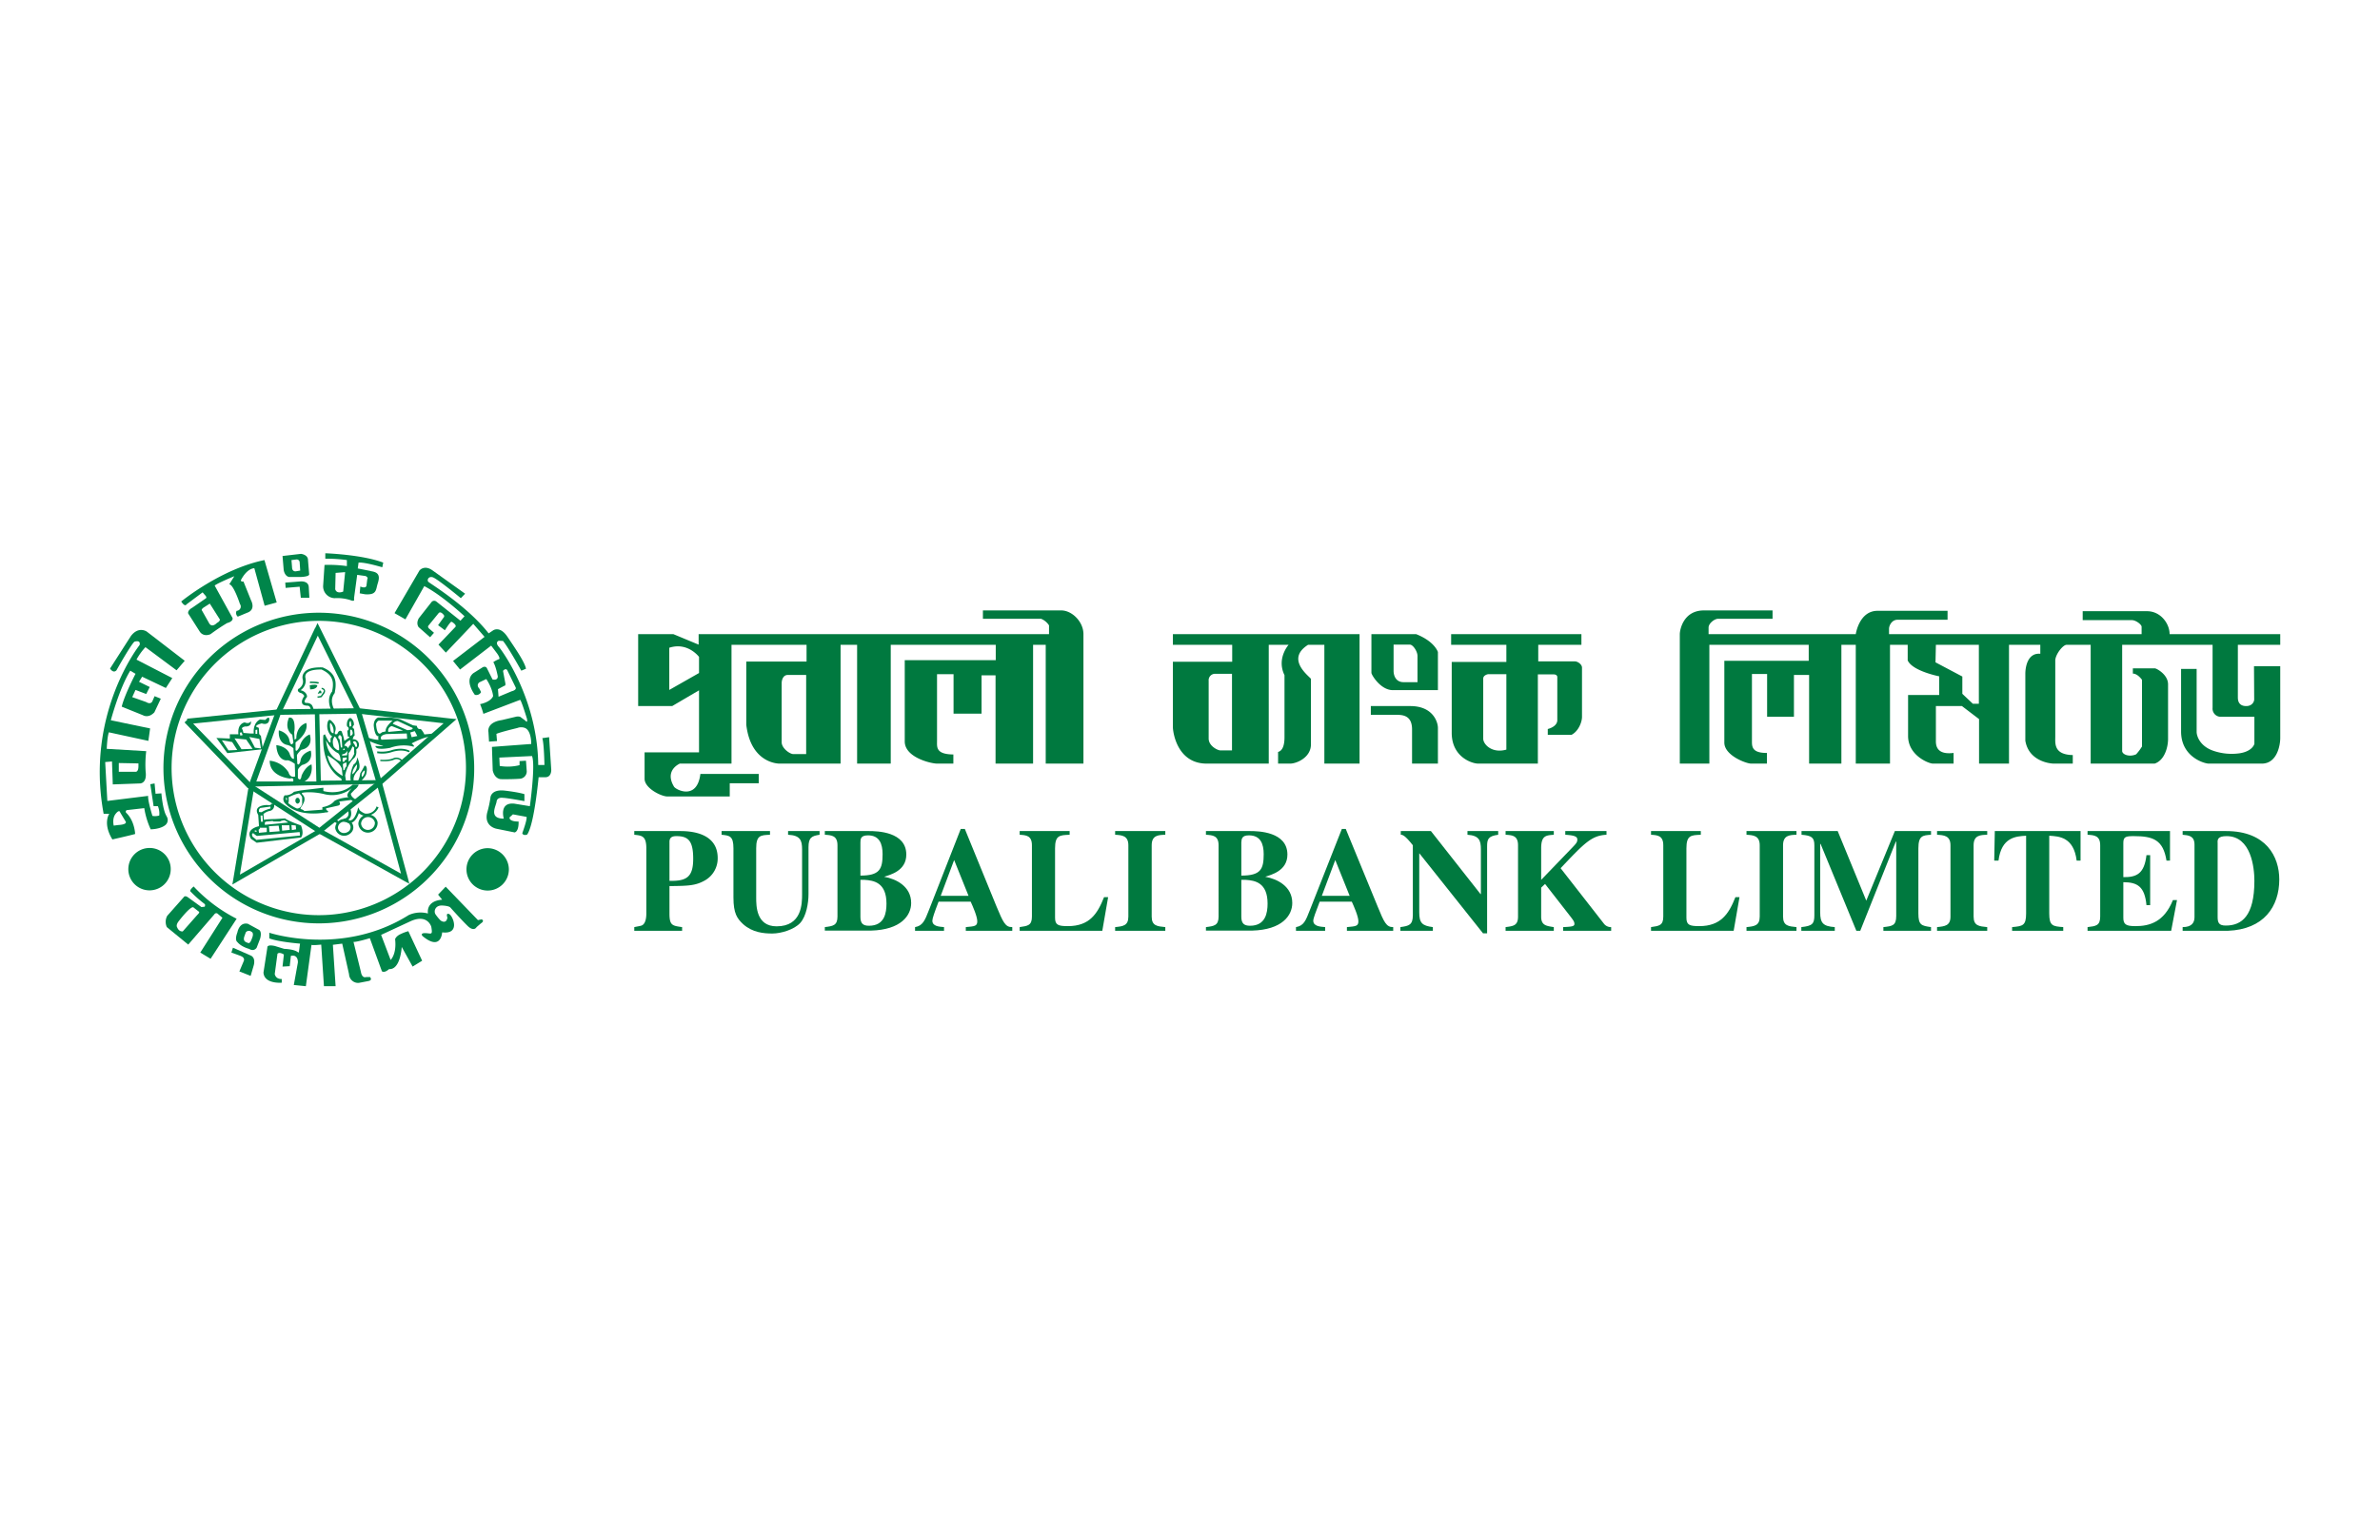 <svg id="Layer_1" data-name="Layer 1" xmlns="http://www.w3.org/2000/svg" xmlns:xlink="http://www.w3.org/1999/xlink" width="1224" height="792" viewBox="0 0 1224 792"><defs><clipPath id="clip-path"><rect x="327.3" y="313.8" width="845.5" height="98.18" fill="none"/></clipPath><clipPath id="clip-path-2"><rect x="1120.7" y="425.3" width="52.1" height="55.72" fill="none"/></clipPath><clipPath id="clip-path-3"><rect x="133.6" y="454.4" width="116.8" height="52.93" fill="none"/></clipPath></defs><title>Artboard 1 copy 40</title><g id="surface1"><g clip-path="url(#clip-path)"><path d="M1172.7,331.7v-5.5h-56.9c0-5.4-4.6-11.8-11.6-11.8h-33.1V319h25.3c2.1,0,5,2.3,5,3.4v3.8H971.5v-2.7c0-1.7,1.4-4.7,4.4-4.7h25.7v-4.6h-36c-9.5,0-11.2,12-11.2,12H878.7v-3.4c0-2.1,3-4.5,4.9-4.5h28V314H876.3c-10.7,0-12.4,10.2-12.4,12.2v66.6h15.2V331.7h51.1v8.2H886.8V382c0,6.6,11.2,10.8,13.8,10.8h8.1v-5.5c-8,.1-7.7-3.6-7.7-6.4V346.7h7.8v22h13.8V347.2h7.8v45.6H947V331.7h7.4v61.1H972V331.7h9.1v8c2.4,5.5,16.2,8.2,16.2,8.2v9.6h-16v21.1c0,10,10.6,14.2,12.8,14.2h10.6v-5.5c-9.4,1.2-9.1-4.7-9.1-6.5V363.2H1009l8.8,6.7v22.9h15.4V331.7h16.1v4.6c-6.5-.6-7.7,6.8-7.7,10.3V381c1.7,10.3,12.1,11.8,14.8,11.8h9.6v-4.4c-9.9-.2-9-6.1-9-9.6v-39c0-3.1,3.9-8.1,5.8-8.1h12.4v61.1h32.9c5.1-1.7,6.9-8.4,6.9-12.7V352c0-5-5.9-8.2-6.8-8.2h-11.3v2.7c2.5,0,4.7,3.2,4.7,3.2V384a27.3,27.3,0,0,1-3,4c-3.5,1.6-7.2.1-7.2-1.7V331.7h46.5v32.4a4.2,4.2,0,0,0,3.8,4.6h17.7v14c-1.3,3.4-5.5,4.5-7.7,4.8a29,29,0,0,1-13.7-1.4c-6.9-2.5-8.3-7.8-8.3-9.6V344.1h-8v32.2c0,13.1,12,16.5,14.2,16.5h27.3c7.8,0,9.5-9.3,9.5-13.2V342.7h-13.5s.1,16,.1,17.1-1,3.4-4.1,3.4-4.3-1.8-4.3-4.4V331.7h21.8m-155,30.3h-3.1l-5.4-5.1V348l-13.8-7.3.2-9h22.1V362M545.8,314H505.5v4.3h29.9a8.7,8.7,0,0,1,4.1,3.4v4.5H359.3v5.4l-13-5.4H328.2v37h17.5l13.8-8.1V387h-28v13.6c0,4.9,8.6,9.1,11.7,9.1h32.1v-6.8h14.9v-4.8h-30c-1.7,13.9-12.8,8.1-13.6,6.5-4-6.7.1-10.4,3-11.8h26.6V331.7h38.6v8.6H383.8v32.5c2.4,20.3,17.1,20,17.1,20h31.4V331.7h8.5v61.1h17.3V331.7h54v7.9H465.3v41.8c0,8.2,13.4,11.4,16.7,11.4h8.3v-4.7c-9.1-.1-8.4-3.8-8.4-7V346.8h8.5v20.3h14.4V347.4H512v45.4h19.3V331.7h6.5v61.1h19.4V326.2c0-6.4-5.9-12.2-11.4-12.2M359.5,346.2l-15.3,8.7V333.2c9.5-3.1,15.3,4.7,15.3,4.7v8.3m55.1,41.7H408c-1.8,0-6-3-6-6.1V351.5c0-2,.9-4.3,3.1-4.3h9.5v40.7m313.7-61.7h-23v19.9c0,1,4.7,8.9,11,8.9h23.2V335.4s-1.6-5.4-11.2-9.2m.7,24.7h-7.2c-3.7,0-5.1-3-5.1-5.9V331.6h8.4c1.6,0,3.9,3.5,3.9,5.8v13.5m80.8-10.7H791.1v-8.5h22.2v-5.5h-67v5.5h28.4v8.8H746.6V377c0,12.4,10.4,15.8,13.6,15.8h30.7V346.9h8c2.2,0,2,1.5,2,1.5v22.3c-.3,3.3-4.9,4.3-4.9,4.3v3h12.2c3.5-1.8,5.4-6.4,5.4-9.3V343.4c0-1.5-2-3.2-3.8-3.2m-35.1,45.4c-7.5,2.1-11.9-2.8-11.9-5.6V349.1c0-1.9,2.5-2.3,2.5-2.3h9.4v38.8m-49.4-22.4H705v4.5h12.8c3.2,0,8.4,0,8.4,7.5v17.6h13.3V374.4c0-2.7-2.3-11.2-14.2-11.2M603.2,331.7h30.5v8.7H603.2V374c0,2.5,2.1,18.8,17.4,18.8h31.9V331.7h10.2s-6.3,7-2.1,15.6v31.9c0,4.4-1.1,7-3.3,7.6v6h6.2c3.3,0,10.7-3.1,10.7-9.9V349.2c-1.3-1.7-13-10.2-1.5-17.5h8.4v61.1h18.1V326.2h-96v5.5M633.6,386h-6c-1.3,0-6-2.2-6-6.1V350.2a3.3,3.3,0,0,1,3.5-3.6h8.5V386" fill="#00793f" fill-rule="evenodd"/></g><path d="M326.2,476.9c3.6-.7,3.7-.7,4.3-1.1s1.9-1.7,1.9-5.9V436.4c0-6.4-2.3-6.6-6.2-7v-1.9h23.7c5.9,0,19.2,1.1,19.2,13.9a13,13,0,0,1-6.6,11.5c-4.8,2.7-8.5,2.8-18.2,2.9v14.1c0,6.1,1.4,6.3,6.5,7v1.9H326.2v-1.9m18.1-23.8c8.9.2,12.2-2,12.2-11.4s-2.7-11.6-8.7-11.6c-2.5,0-3.4,1-3.5,2.7v20.3" fill="#00793f"/><path d="M421.5,429.4c-4,.6-5.7,1.4-5.7,6.4V460c0,4.5-1.1,11.2-4.2,14.7s-10,5.5-14.4,5.5-10.2-.5-15-4.8c-3.1-2.9-5-5.5-5-13.7V436.4c0-6.4-2-6.6-6.1-7v-1.9H396v1.9c-4.9.2-7.1.3-7.1,7v25.3c0,4.3,0,14.8,10.5,14.8,13,0,13.1-11.6,13.1-16.5V436.9c0-4.6-.9-7.2-7.2-7.5v-1.9h16.2v1.9" fill="#00793f"/><path d="M424.2,476.9c4.1-.5,6.5-.8,6.5-5.4V434.8c0-5-3.1-5.2-6.5-5.4v-1.9h22.7c4.2,0,19.2.3,19.2,12.1,0,8.4-8.3,10.4-11.4,11.4h0c6.1,1.1,13.9,4.9,13.9,13.5,0,6.4-5.2,13.8-20.7,14.2H424.2v-1.9m18.3-26.4c9.8,0,11.4-3.2,11.4-11,0-5.3-1.6-9.7-7.5-9.7-3.8,0-3.9,1.9-3.9,3.7v17m0,21.2c0,3.4,1.3,4.6,4.4,4.6,8.1,0,9-6.7,9-11.4,0-10.8-6.5-11.9-11.2-12.2h-2.2v19" fill="#00793f"/><path d="M520.6,478.8H496.7v-1.9c4.6-.4,5.9-.5,5.9-3s-2.3-7.7-3.4-10.1H482.7c-2.1,5.5-3.2,8.6-3.2,9.8,0,2.9,3.5,3.1,6,3.3v1.9H470.6v-1.9c3.9-.7,5-3.2,7.2-8.9l16.3-41.6h2.1l16.3,39.9c3.4,8.1,4.5,10.7,8.1,10.6v1.9m-22.5-18-7.4-18.4-6.9,18.4h14.3" fill="#00793f"/><path d="M566.9,478.8H524.4v-1.9c4.1-.6,6.3-.8,6.3-5.4V434.8c0-5-3-5.2-6.3-5.4v-1.9h25.7v1.9c-5.2.2-7.5.3-7.5,7v35.7c0,3.7,1.6,4.3,6.6,4.3,11.1,0,15.2-6.3,18.6-14.9h2.1l-3,17.3" fill="#00793f"/><path d="M599.3,478.8H573.5v-1.9c4-.4,6.8-.7,6.8-5.4V434.8c0-5-3.4-5.2-6.8-5.4v-1.9h25.8v1.9c-3.5.1-7,.2-7,5.4v36.7c0,4.8,2.9,5,7,5.4v1.9" fill="#00793f"/><path d="M620.2,476.9c4.1-.5,6.5-.8,6.5-5.4V434.8c0-5-3.1-5.2-6.5-5.4v-1.9h22.7c4.2,0,19.2.3,19.2,12.1,0,8.4-8.4,10.4-11.4,11.4h0c6.1,1.1,13.9,4.9,13.9,13.5,0,6.4-5.2,13.8-20.7,14.2H620.2v-1.9m18.2-26.4c9.9,0,11.5-3.2,11.5-11,0-5.3-1.6-9.7-7.6-9.7-3.7,0-3.8,1.9-3.9,3.7v17m0,21.2c0,3.4,1.4,4.6,4.5,4.6,8,0,9-6.7,9-11.4,0-10.8-6.5-11.9-11.2-12.2h-2.3v19" fill="#00793f"/><path d="M716.5,478.8H692.7v-1.9c4.6-.4,5.9-.5,5.9-3s-2.3-7.7-3.4-10.1H678.7c-2.1,5.5-3.3,8.6-3.3,9.8,0,2.9,3.6,3.1,6.1,3.3v1.9h-15v-1.9c4-.7,5-3.2,7.2-8.9l16.4-41.6h2l16.4,39.9c3.3,8.1,4.5,10.7,8,10.6v1.9m-22.4-18-7.4-18.4-6.9,18.4h14.3" fill="#00793f"/><path d="M720.2,476.9c4.4-.6,6.4-1.1,6.4-6.1v-36c-4.1-5.2-5.3-5.4-6.2-5.4v-1.9h15.5l25.5,32.4h.2v-23c0-4.6-.9-7.1-6.9-7.5v-1.9h15.8v1.9c-5.3.7-5.7,2.4-5.7,6.1v44.6h-2.1L730,439h-.1v30.3c0,5.5,1.5,6.9,7,7.6v1.9H720.2v-1.9" fill="#00793f"/><path d="M828.6,478.8H803.9v-1.9c4.5-.2,5.8-.4,5.8-1.6s-.6-1.9-1.7-3.4l-13.4-17.2-2,1.9v14.9c0,4.5,2.6,4.8,6.5,5.4v1.9H774.3v-1.9c4-.5,6.4-.8,6.4-5.4V434.8c0-5-3-5.2-6.4-5.4v-1.9h24.8v1.9c-4,.3-6.5.4-6.5,7v16.2l15.9-16.5c2-2.1,2.7-2.8,2.7-4.2s-1-2.2-6.2-2.5v-1.9h21.2v1.9c-7.7.4-11.3,4.2-23.6,17.2L825,475.3a4.5,4.5,0,0,0,3.6,1.6v1.9" fill="#00793f"/><path d="M891.6,478.8H849.1v-1.9c4.1-.6,6.3-.8,6.3-5.4V434.8c0-5-3-5.2-6.3-5.4v-1.9h25.6v1.9c-5.1.2-7.4.3-7.4,7v35.7c0,3.7,1.6,4.3,6.6,4.3,11.1,0,15.2-6.3,18.6-14.9h2.1l-3,17.3" fill="#00793f"/><path d="M923.9,478.8H898.2v-1.9c4-.4,6.8-.7,6.8-5.4V434.8c0-5-3.4-5.2-6.8-5.4v-1.9h25.7v1.9c-3.4.1-6.9.2-6.9,5.4v36.7c0,4.8,2.9,5,6.9,5.4v1.9" fill="#00793f"/><path d="M993.1,478.8H968.6v-1.9c4.5-.5,6.6-.7,6.6-5.7V432.9H975l-18.3,45.9h-2l-18.4-44.7h-.2v35.2c0,5.4,1.4,7.2,7.5,7.6v1.9H926.4v-1.9c5.7-.6,6.7-1.7,6.7-6.1v-36c0-4-1.4-5-6.6-5.4v-1.9h18.6l14.7,35.8,14.7-35.8h18.6v1.9c-4.2.3-6.5.4-6.5,7v33.5c0,6,1.6,6.3,6.5,7v1.9" fill="#00793f"/><path d="M1022,478.8H996.2v-1.9c4-.4,6.9-.7,6.9-5.4V434.8c0-5-3.5-5.2-6.9-5.4v-1.9H1022v1.9c-3.5.1-7,.2-7,5.4v36.7c0,4.8,2.9,5,7,5.4v1.9" fill="#00793f"/><path d="M1061.1,478.8h-26.3v-1.9c5.4-.5,7.2-.7,7.2-7v-40c-5.2.3-12.7.7-14.2,12.8h-2.2l.3-15.2H1070v15.2H1068c-1.5-12.1-9-12.5-14.1-12.8v40c0,6.4,1.8,6.6,7.2,7v1.9" fill="#00793f"/><path d="M1073.6,427.5H1116v15.2h-1.8c-1.7-10.7-6.9-12.6-16.8-12.6-4.1,0-5.4.3-5.4,3.5v17.6c7,.1,10.8-1.9,11.9-11.3h1.9v25.7h-1.9c-.9-9.5-4.6-11.8-11.9-11.8v18.3c0,3.4,1.4,4.3,6.2,4.3,7.2,0,14.7-2,19.3-13.4h2.1l-3,15.8h-43v-1.9c4.2-.5,6.5-.7,6.5-5.4V434.8c0-5-3.1-5.2-6.5-5.4v-1.9" fill="#00793f"/><g clip-path="url(#clip-path-2)"><path d="M1122.5,476.9c4.6,0,6.1-2.2,6.1-5.1V434.5c0-4.7-3.2-4.8-6.1-5.1v-1.9h22.4c20.6,0,27.3,13.2,27.3,24.9,0,13.9-7.9,25.7-26.5,26.4h-23.2v-1.9m18-5.2c0,3,.7,4.4,4.2,4.4,8.2,0,14.7-4.9,14.7-23,0-6.9-1.7-23-14.3-23-4.7,0-4.7,1.9-4.6,3.5v38.1" fill="#00793f"/></g><path d="M96.5,372.5l46.8-4.8,41-.6h-.2l47.2,5.3-.7-2.5-36.9,32.3-30.2,24.2h1.7l-36-23.2.3.2L96.9,369.7l-2,1.9,32.5,33.8h.3l35.9,23.1.9.6.8-.7,30.2-24.2L232.4,372l2.4-2.1-3.2-.3-47.1-5.3h-.2l-41.2.6-46.9,4.8.3,2.8" fill="#00854a"/><path d="M162.1,322.9l-20.2,42.8c-.1.1-13.9,37.9-13.9,37.9v.2h0l-8,48.3-.5,2.9,2.6-1.5,43-24.9h-1.4l43.9,24.4,2.9,1.6-.8-3.2L196.3,402l-10.9-37.2h-.1l-20.7-41.7-1.3-2.6-1.2,2.6m0,1.2,20.7,41.7v-.2l10.9,37.2c0-.1,13.4,49.6,13.4,49.6l2-1.6-43.9-24.5-.7-.4-.7.4-43,24.9,2.1,1.4,7.9-48.3v.3l13.7-37.9c0,.2,20.2-42.6,20.2-42.6h-2.5" fill="#00854a"/><path d="M154.5,355.1a6,6,0,0,0,2.6-6.3,2.7,2.7,0,0,1,.4-2.3c.8-1,2.8-2.2,8-2.1h-.1c2,1,5.5,2.7,5.8,7.1a13.4,13.4,0,0,1-.3,3.6,6.7,6.7,0,0,0-.1,1h0v-.3h-.1c-2.5,3.5-1.4,7.5,0,10.2l.6-1-10.7.7.7.7a6.1,6.1,0,0,0-.9-3.7,3.2,3.2,0,0,0-2.3-1.1h-.1c-.3,0-1.1,0-1.3-.4s0-1.1,1-2.5l.2-.2v-.3c0-.1-.1-2.3-3.1-3.1l-.3-.2a.4.4,0,0,1,.1.3h-.1m-.9-1a1.2,1.2,0,0,0-.4,1.1c.2.7,1,1,1.2,1.1a3,3,0,0,1,2.2,1.9v-.4c-1.3,1.8-1.6,3.1-1.1,4.1s2.5,1,2.7,1h-.2a1.5,1.5,0,0,1,1.3.6,4.2,4.2,0,0,1,.6,2.7v.8h.9l10.7-.7h1.1l-.5-.9c-1.8-3.5-1.9-6.4-.1-8.8a1.1,1.1,0,0,0,.2-.6h0a5.6,5.6,0,0,0,.1-.7,15.4,15.4,0,0,0,.3-3.9c-.3-5.3-4.4-7.2-6.7-8.2h-.4c-4.7-.1-7.8.8-9.1,2.7a4,4,0,0,0-.7,3.5c.8,3-1.9,4.7-2,4.8h-.1" fill="#00854a"/><path d="M165.4,354.5a1.4,1.4,0,0,1,1.1.6c.1.3,0,.6-.3,1.1l-1.3,1.9v-.2a4.1,4.1,0,0,1-1.6.3v.7c1.5-.1,1.9-.2,2-.3h.1l1.4-1.9a2.1,2.1,0,0,0,.3-1.8c-.3-.9-1.5-1.1-1.7-1.1v.8" fill="#00854a"/><path d="M164.4,356.6l.4-.8-.4.2a.2.2,0,0,1,.2.2l.3-.3H164l.4.6m-.3.1h1.2v-.4a.9.9,0,0,0-.7-1h-.3v.2l-.5.7-.4.7h.8" fill="#00854a"/><path d="M159.4,351.4a18,18,0,0,1,4.2.3l.5-.6c-.6-.5-3.7-.5-4.7-.5v.8" fill="#00854a"/><path d="M159.5,354.6s2.7.2,3.6-1.5c0,0,1-1.5-3.8-.6l.2,2.1" fill="#00854a"/><path d="M161.3,353.2a.5.5,0,0,1,.3-.3.3.3,0,0,1,.3.3.3.3,0,0,1-.3.3h-.2a.4.4,0,0,1-.1-.3m.8,0a.8.8,0,0,0-.2-.4.3.3,0,0,0-.4,0h.1a.5.5,0,0,0-.5.4.5.5,0,0,0,1,0" fill="#00854a"/><path d="M150.1,377.8s-4-2.6-1.5-8.6c0,0,3.2-1.3,2.9,6l-.2,1.5.2,3.8.9-.6s-.3-6.2,5.1-8c0,0,1.8,4.6-5.5,10v3.8s.2,1.8,2-1.4c0,0,1-4.8,5.3-6.5,0,0,2.4,6.6-4.4,7.9,0,0-2.1,2-2.2,2.9l.2,4.2s.7,1.6,1.6-1.2c0,0,0-3.8,5.3-5.5,0,0,1.8,5.8-4.4,7.4,0,0-2.3,1.6-2.2,2.9v3.8s1.4,2.3,1.9-1.2c0,0,1.7-4.5,5.1-5.8,0,0,1.3,6.2-3.8,8.9l-5.8.5s1.2-3-1.4-2.1c0,0-10.5-.8-10.5-9.2a13,13,0,0,1,9.7,6s.6,3,3.4,2.1l-.2-6.5s-2.7-2-4-1.8-5.1-.7-5.5-7.8c0,0,5.1.4,6.8,4.3,0,0,.9,3.2,2.3,2.7l-.3-5.4a7.4,7.4,0,0,0-3.6-1.8s-4.4-.8-3.9-7.4c0,0,4.2.9,5.3,4.5a4.3,4.3,0,0,1,.1.5c.8,3.9,2.1,1.3,2.1,1.3l-.6-4.2" fill="#00854a"/><path d="M193.9,387.4a15.7,15.7,0,0,0,7.5-.5s4.9-1.8,8.7,0h.2l.5-.6-.4-.2h.1c-4.2-2-9.2-.2-9.4-.1a17.3,17.3,0,0,1-7.1.5v.7" fill="#00854a"/><path d="M195.5,391.5c.2,0,4.6.5,7.3-.8a3,3,0,0,1,3.7,1.2l.7-.4a4,4,0,0,0-4.8-1.5c-2.5,1.2-6.8.8-6.8.8v.7" fill="#00854a"/><path d="M161.9,366.1l.8,35.9H129.9l-.5,2.6,65.2-1.4-.4-1.9-29.2.3-.8-35.5h-2.3" fill="#00854a"/><path d="M192.8,423.1a3.6,3.6,0,0,1-3.4,3.8,3.5,3.5,0,0,1-3.7-3.3,3.6,3.6,0,0,1,7.1-.5m1.4-.1a5,5,0,0,0-9.9.7,4.9,4.9,0,0,0,5.2,4.6,5,5,0,0,0,4.7-5.3" fill="#00854a"/><path d="M180.3,425.4a3.1,3.1,0,0,1-.7,2,4.1,4.1,0,0,1-2.4,1.1,3.1,3.1,0,0,1-3.4-2.7,3.2,3.2,0,0,1,3.1-3.1,4.4,4.4,0,0,1,2.5.8,3.4,3.4,0,0,1,.9,1.9m1.4-.1a4.4,4.4,0,0,0-1.4-2.8,5.5,5.5,0,0,0-3.5-1.2,4.7,4.7,0,0,0-4.4,4.6,4.6,4.6,0,0,0,4.9,4,5,5,0,0,0,3.3-1.6,3.8,3.8,0,0,0,1.1-3" fill="#00854a"/><path d="M193.6,415.1a5.5,5.5,0,0,1-6.3,3.3h.2a8.3,8.3,0,0,1-2.5-1.6l-.8-1.5-.4,1.7c-.1,0-1.5,5.5-4.2,5l.3.2a4.8,4.8,0,0,0-3.1-1v1.4a4.4,4.4,0,0,0,3.3-2c.8-1.4.7-3.2-.3-5.5l-.3-.8-.7.6-7.8,6-.8.7.8.5,2.6,1.6.7-1.1-2.5-1.7v1.1l7.8-6-1.1-.3c.8,1.8,1,3.2.4,4.2a3,3,0,0,1-2.2,1.3v1.4a3.4,3.4,0,0,1,2.1.7h.3c4.1.8,5.7-5.8,5.8-6.1l-1.3.2a7.4,7.4,0,0,0,3.1,2.1h.2a7,7,0,0,0,7.8-4.2l-1.3-.5" fill="#00854a"/><path d="M187.5,393.8a38.5,38.5,0,0,1-2.2,3.9s-.5,3.5-1.5,4.3a.2.2,0,0,1-.2.2c-1,.5,1.9-.2,1.9-.2s2.7-2.6,2.9-4.1c0,0,1-3.9-.9-4.1m-1.3,5.9a2.6,2.6,0,0,1,1.4-3.4,4.5,4.5,0,0,1-1.4,3.4" fill="#00854a"/><path d="M134.3,378.7l-1-1.1-.2-3.2-1.2-.5s-1.1-.8,2.7-1.8c0,0,3.5,1.4,3.9-1.9,0,0,.2-1.8-1.2-.7s.3.9-3.6.6c0,0-3.7,1.4-3.2,7.2h-1.8l-3.5-.3-.4-1.6s-1.4-1.1,1.2-1.7c0,0,3.6.4,3-2.8,0,0-.6,1.8-3.2.7,0,0-3.8.5-3.2,6.1h-4.4v2.2l-6.9-.3,5.6,7.8,18.3-2-1-6.7m-2.8-3.2.9-.2v2.2h-.9v-1.9m-7.2,1.1.6,1.4-1.2.3-.3-1.5.9-.2m-6.7,9.3-3.4-5.2,5.3.9,2.6,4.1-4.5.2m6.7-.6-3.6-5.6,6,.6,3.3,4.8-5.7.2m6.9-.8-2.9-5.5,5.2,1,.8,4.9-3.1-.4" fill="#00854a"/><path d="M218.2,377.7a9.4,9.4,0,0,0-1.8-2.7s-1.7.5-2-1.6l-2-.3-6.2-2.9s-.6-.5-5.3-1.1h-6.4s-2.2.5-2.3,4c0,0,.4,5.9,2.5,5.6,0,0-.4,1.2,0,1.7s-5.2-.3-6.9-1.8-.4-.1-.4-.1l1.3,2.1a41,41,0,0,0,8.4,3.1s-.2.3-4,0c0,0-.6,2.5,7.5,1a20.4,20.4,0,0,1,10.9-.9s3.1,1.1.2-1.4c0,0,7.6-4,10.2-3.4l1.3-1.7-5,.5m-24.8-5.4c.8-2.2,1.9-1.7,1.9-1.7h6.6c-4.3,3.7-3.5,5.5-3.5,5.5l-2,.5c-2.7,2.9-3-4.4-3-4.4m8.1,1.2,5.8,2.3-7.6.7a2.4,2.4,0,0,1,1.8-3m7.9,6.5-13.2.5s-1.7-2.1,2.5-2.9l10.5-.3.2,2.7m.1-4.4-7.5-3.3a2.9,2.9,0,0,1,2.6-1.4l7.5,3.5s1,1-2.6,1.2m2.2,3.6-.7-2.4,2.3-.7,1.3,2.5-2.9.6" fill="#00854a"/><path d="M146.6,421l-5,.3s-5.7.1-5.9.5l-.2-3.1a7.3,7.3,0,0,1,3.4-1.6,2.7,2.7,0,0,0,2.1-2.7s.3-1.3-1-1,.2,1-2.8.7c0,0-7.4,0-4.4,5.1l.4,5.8s-7.3,1.3-4.1,6.5l2.9,2,22.8-2.7s1.8-1.6,0-6.2c0,0-6.4-2.2-8.2-3.6m3.3,3.4,2.2.2.2,2-2.2.4-.2-2.6m-.9,2.5-3.9.4-.2-2.8h3.9l.2,2.5m-12.8-3.5c-.1-.8.9-.9.9-.9l3.1-.3.5.3h3.2l.9-.4,1.4-.3a9.4,9.4,0,0,1,2,1.2l-12,1.2v-.8m7.6,4.1-5.2.4-.3-3,5-.3.5,2.9M134,415.6l5.1-.7v1c-3.4.9-4.5,1.9-4.5,1.9s-1.3-.1-1.3-.1a1.7,1.7,0,0,1,.6-2.1m1.1,3.9.2,3.2h-1l-.2-3.2h1m-1.4,6.3h3.6v2.2l-4,.4-.2-1.6s.8-.4.6-.9m-1.8,1.2.2.8-1-.2v-.5h.9m.2,5-2.2-1.8s-.9-2,.5-1.7a11.5,11.5,0,0,0,1.7,1.3l22-2,.2,1.8L132.1,432" fill="#00854a"/><path d="M183.7,389.8s-.1,2.5-1.8,3.4c0,0-2.3,4.3-1.5,8.5H182s-1.1-1.9,2.1-5.4c0,0,2-1.1-.3-6.6h-.1m-2.5,8.6c-.1-2.7,2.4-5.1,2.4-5.1a5.7,5.7,0,0,1-2.4,5.1" fill="#00854a"/><path d="M181.4,380.3s.2-1.5,1-2l-.3-3.4s-1.6-.5-.1-1.9a4,4,0,0,0-1.4-3.5s-1.1-.8-2,1.6c0,0-.6,2.4.2,2.8s.6,2-.2,1.9l.3,3.1s1.7.1.1.9l-1.9,1.3a26.7,26.7,0,0,0-1.4-4.9s-1.3-1.2-2.2,1.3c0,0-1.1.6-1.3-.2s1.8-3-1.4-6.1c0,0-1.8-2.5-2.4.9a7.5,7.5,0,0,0,1.7,6.2s1.4.2-.1,1.5V382l-.7-.2a28.4,28.4,0,0,1-2.2-4.1l-.8.5s-1.7,15.8,9.2,22.3l.5,2.1,2-.4-.5-3.3s.9-5.7,4.6-8.9c0,0,1.6-1.3,1.1-4.5a2.8,2.8,0,0,0-1.8-5.2m-1-9.4.3,2.4s-1,1.2-1-.3c0,0-.3-2,.7-2.1m-.3,4.6a.6.6,0,0,1,.8,0c1.5,2.7-.8,3-.8,3s0-3,0-3m0,5.2.3,2.3s-1.1.9-1.2,1.7-.4-1.2-2.2-1.1a5.9,5.9,0,0,1,3.1-2.9m-3,4.2.2.8-.8.2v-.6l.7-.4m-2.8.8s-.4,1.1-2.7-1.4c0,0-1.5-3.4.5-5.5,0,0,2.3,1.9,2.2,6.9m-4.4-10c-.3-1.4-.5-3.8,0-3.8a6.6,6.6,0,0,1,1.5,5.3,1.8,1.8,0,0,1-1.5-1.5m3.8,11.7s1.3.6,1.4,4.3c0,0-6.8-1.9-7.5-10.9,0,0,2.2,4.7,6.1,6.6m-5.4,1.2s6.2,3.2,7.4,6.8l.4,3.7a15.2,15.2,0,0,1-7.8-10.5m6.5-7s-.2-1.9-.9-1.8v-.9s.7-1.8,1.7.2l.3,5.4h-.7l-.4-2.8m3.3,12.5a2.6,2.6,0,0,0-.9,1.7l-.7.4-.3-3.2.6-.5,1.3-.4v2m-.1-3.5s-1,.4-1,1.1h-.9v-1.9l2.1-.3v1.1m.2-2.2-2.6.2.2-.8c1.5.2,2.6-1.7,2.6-1.7l-.2,2.3m3.8-1c-1.8,4-3,4.3-3,4.3v-4.5c1-.7,2-3.4,2-3.4s.8.6.8.6v3m1.6-3.7a.6.6,0,0,1-1,.2,3.2,3.2,0,0,0-1-1.8v-.8s1.9-.8,1.9,2.4" fill="#00854a"/><path d="M180.6,408.1l1.8-1.9a5.7,5.7,0,0,0,2.1-2.6h-3.1c-6.4,6-15.1,3.3-15.1,3.3v-1.7l-11.7,1.4-3.4.7a6.2,6.2,0,0,1-4.8,1.8,3.1,3.1,0,0,0,.1,4c6.8,7.8,21,4.8,21,4.8,1.9.1,1.1-.8,1.1-.8a1.2,1.2,0,0,1-.9-1.3l5.8-1.3c2.4-.4.9-2.2.9-2.2l6.2-.8c1.9,1.3,1.7,1.8,1.7,1.8l1.6-1.5c-4-2-3.4-3.6-3.4-3.6m-33.1,3.5c-.1,0-.2-.3-.3-.7s.1-.7.2-.7.3.3.3.7-.1.7-.2.7m5.3,4.2a19.4,19.4,0,0,1-4.5-2.8s.5-.3.2-3a22,22,0,0,1,5.4-2,4.4,4.4,0,0,1,1.6,2.1v3.3s-.5,2.5-2.8,2.4m26.8-5.8s-5.1.3-7.5,2c0,0-1.6,2.4-6.1,3.1v1.3l-9.3.7s-.3-.6-1.7-1,4.3-4.4.5-7.8a.4.4,0,0,1,.2-.6s4.2-.9,10.9.6a16.3,16.3,0,0,0,14.6-3s-3.9,3.8-1.7,4.7" fill="#00854a"/><path d="M153,410.4c-.7,0-1.1.7-1.1,1.5s.6,1.5,1.2,1.5a1.5,1.5,0,0,0,1.1-1.6c-.1-.8-.6-1.5-1.2-1.4" fill="#00854a"/><path d="M239.5,390.3a75.8,75.8,0,0,1-70.6,80.3,75.7,75.7,0,1,1,70.6-80.3m4.2-.3A79.9,79.9,0,1,0,224,447.8,79.2,79.2,0,0,0,243.7,390" fill="#00854a"/><path d="M87.8,447.2a10.9,10.9,0,1,1-10.9-11,10.8,10.8,0,0,1,10.9,11" fill="#00854a"/><path d="M261.7,447.3a10.9,10.9,0,1,1-10.8-11,11,11,0,0,1,10.8,11" fill="#00854a"/><path d="M85.6,419.7c-1.9-3-2.6-11.6-2.6-11.6l-3,.2-.5-5.3-2.2.4L79,414.7h2.2a9.7,9.7,0,0,1,.7,4.8,7.5,7.5,0,0,1-3.5.2s-2.5-7.9-2.2-10.3l-21,2.6-1.1-20,3.5-.3.4,11.8,14-.5s3.7.1,2.9-6.1a56.8,56.8,0,0,1,.3-10.5l-20.3-1.2s.2-6.1,1.1-8.5l20.3,4.4.9-6.4L57,370.5S61.4,354,67,345l2.7,1.6s-5.7,10.9-7.1,16.9l10.9,4.4s2.8,1.8,5.9-1.5l3.3-7-3.2-1.3-1,2.3s-.6,2.4-3.4.7L68,358.6l1.7-3.7,5.5,2.1,1.8-3.6-5.5-2.7,1.6-2.6,12.2,5.8,3.3-5.1-18.4-9.5a30.9,30.9,0,0,1,4.6-6.4l16,11.9,4.2-4.9-19.5-15s-4.2-3-8.2,2.3L56.6,343.9s1.6,2.7,3.3.9c0,0,7.1-12.7,9.2-14.7,0,0,3.4-1.2,2.7,1.7,0,0-28.1,35.3-18.5,86.8h2.9s-3.5,4.9,1.6,13.2c0,0,8.9-2,11.7-2.8,0,0-.2-6.8-4.7-11,0,0-.5-1.1.6-1.3l8.8-1a41,41,0,0,0,3.3,10.9s4.6,0,7.3-2a3.4,3.4,0,0,0,.8-4.8M71.2,392.6v1.5c0,3.3-1.6,2.9-1.6,2.9H61.1v-4.5l10.2.2M60.7,424.4l-2.2.3s-1-3.6,1-6.1,2.3-.7,2.3-.7l2.7,4.5s1.7,1.7-3.8,2" fill="#00854a"/><path d="M95.9,310.9l8.3-6.2,1.2,1.4c1.4,1.4.3,1.8.3,1.8l-6.8,4.7c-2.7,1.5-2.1,3-2.1,3l6,9.4c2.1,2.9,5.5,1.2,5.5,1.2a99.8,99.8,0,0,1,8.5-5.7c3.4-.9,2.8-2.6,2.8-2.6l-9.2-16.7c1.8-1.4,10.1-4.8,10.1-4.8l-2.6,4.2c2.2,0,5.5,10.1,5.5,10.1a2.2,2.2,0,0,1-1.7,3.5,2.4,2.4,0,0,0,.6,3l4.8-2c4.7-1.6,2-6.4,2-6.4l-3.9-9.7c-1.5.3-1.3-.7-1.3-.7,3.3-6.3,6.9-6.1,6.9-6.1l5.3,19.3,6.2-1.7L136,288.1c-22.5,4.6-42.8,21.3-42.8,21.3,2,3.1,2.7,1.5,2.7,1.5m17.2,7.8s0,1-1.5,1.7c0,0-2.7,3-4.2-.1l-3.5-6.2s-.7-.4.7-1.5l3.3-2.1,5.2,8.2" fill="#00854a"/><path d="M148.7,296.8h5.9c4.8-.2,4.4-1.4,4.4-1.4l-.6-7.2c.1-2.9-3.6-3.3-3.6-3.3l-9.5,1.1.6,7.2c.6,3.4,2.8,3.6,2.8,3.6m3.7-9a1.5,1.5,0,0,1,1.7,1.3l.3,4.4-2.4.4c-1.9,0-1.8-2-1.8-2l-.3-3.8,2.5-.3" fill="#00854a"/><path d="M154.3,299.1l-7.6.6.2,2.7,7.2-.6.6,5.7h4.4l-.3-5.4c-.1-3.6-4.5-3-4.5-3" fill="#00854a"/><path d="M172,307.7a22.3,22.3,0,0,1,8.2,1c1.3.6,1.9.2,1.9.2v-1.4l1.6-11.8,4.3.6c1.6.8.9,1.6.9,1.6l-.4,3.1c-.1,2.1-3.2.7-3.2.7l-.3,3.5,2.8.5c6.1.4,5.4-2.3,6.5-5.7s.6-5.3-2.5-6l-7.8-1.6.4-3c3.2-.3,12.2,2.4,12.2,2.4l.5-2.4c-11.1-4.2-29.8-4.8-29.8-4.8v2.8a75.1,75.1,0,0,1,11.1.7v3.1a66.2,66.2,0,0,0-11.5-.6l-.7,10.5a6.1,6.1,0,0,0,5.9,6.6m.5-13,4.9-.4-1,10s-3.3,1.5-4.1-1.2l.2-8.4" fill="#00854a"/><path d="M283.5,395.9l-1.1-16.7-3.5.5c.9,2.7,1.1,13.8,1.1,13.8h-3.2c-.3-33.5-18.2-58.4-20.3-60.8s0-3.1,0-3.1,2.2.1,2.2.1c3,3.7,9.4,15.3,9.4,15.3l2.4-1c-.6-3.4-5.4-10.3-9.5-16.4s-7.6-3.2-7.6-3.2l-2.1,1.4c-10.9-14-30.2-25.7-31-26.5s-.1-2.9,2.1-2.4S237,307.7,237,307.7l2.2-2.3-16.5-11.8c-4.5-3.4-7-.1-7-.1l-12.8,21.9,5.6,3.2,9.7-17.1c9.3,4.8,20.7,15.5,20.7,15.5l-2.1,2.3-12.3-9.8a1.8,1.8,0,0,0-2.5.1l-6.6,8.4c-1.6,2.8-.1,4.6-.1,4.6l5.9,5.2,2-2.3-2.1-1.8c-1.3-.9-.9-1.7-.9-1.7l5.3-6.5c1-1.4,2.6.7,2.6.7a1,1,0,0,1,0,1.5l-2.8,3.9,3.5,2.6s1.8-2.8,2.5-3.6.7-1.2,2.2.1.6,1.9.6,1.9l-8.6,9,3.8,4.1,14.1-14.8,5.8,6.7L233,340l3.6,4.4,16-12.3,3.1,4.1c1.6,2.3,1.1,2.8,1.1,2.8a13.4,13.4,0,0,0-3.1,1.6c1.4,2.3,2.3,7.3,2.3,7.3,0,2.4-2.7,1.6-2.7,1.6l-2.8-5.6c-.6-1.5-2.2-.7-2.2-.7l-4.9,3.1c-4.8,3.9.8,11.1.8,11.1a2.7,2.7,0,0,0,3.2-1.4l-.9-1.8c-1.8-1.9,0-3.2,0-3.2l3.6-1.7c3.3,5,3.5,8.8,3.5,8.8-1.4,3.2-6.7,4.1-6.7,4.1a42.3,42.3,0,0,1,1.7,5l18.9-7.2c.7.5,3.5,9.7,3.5,9.7.5,2.7-.8,1-.8,1l-2.3-1.7c-.5-.6-2.2-.4-2.2-.4l-7.6,1.8c-8.1,1.2-6.9,6.1-6.9,6.1l.3,5,4.1-.3-.3-3.7c2.3-1,10.7-3,10.7-3a5.5,5.5,0,0,1,4.1,0c3.3,1.6,3.1,8.2,3.1,8.2L253,384.2l.4,12.1c1.1,4.7,4.4,4.5,4.4,4.5s5.3.1,9.3-.2a3.8,3.8,0,0,0,3.8-3.8l-.4-5.5-3.3.2v2.1a25,25,0,0,1-10.2.4l-.2-4.3,16.8-.8c1.9,4.5-1.1,25.8-1.1,25.8l-8-1.3c-8-.8-5.4,7.7-5.4,7.7-8,0-4-6.4-3.7-8.8s3.2-1.9,3.2-1.9c2,0,11.1,1.7,11.1,1.7v-3.6s-2.5-.9-10-1.8-7.5,3.8-7.5,3.8a56.3,56.3,0,0,1-1.5,7c-2.2,7.6,4.6,8.8,4.6,8.8l9.4,1.9c2.3-.7,2-5.6,2-5.6-5.4,0-4.6-2.2-4.6-2.2s1.7-1.5,1.7-1.5l7,1.3c.4,1.4-2.2,8.4-2.2,8.4.5,1.5,2.5.7,2.5.7,3.7-5.2,5.9-29.5,5.9-29.5h3.2c3.5.2,3.3-3.8,3.3-3.8m-20.4-40.4-6.7,2.8-.3-3.9,3.2-1.7s1,.1.5-1.8l-1.1-5.9s1.1-1.5,2.1-.5l4.3,8.8s1.1,1.4-2,2.2" fill="#00854a"/><path d="M99.6,456c-2.5,2.1-1.6,2.6-1.6,2.6a61.9,61.9,0,0,0,7.1,6.3c.7.4.2,1.5.2,1.5s-1.7.2-1.7.2l-6.9-5c-1.7-1.2-2.2-.1-2.2-.1L86,471.1a6.5,6.5,0,0,0-.2,5.8l11,9,13.3-15.4c.8-1.2,1.7-.6,1.7-.6l2.6,2.2L103,490l5.3,3.2,13.4-20.6A79.3,79.3,0,0,1,99.6,456m1.9,14.6L94,479.1s-1.9.4-2.9-2.1c0,0-.8-1,.7-3,0,0,5.9-7.8,7.6-7.3l2.8,2.2s.9.2-.7,1.7" fill="#00854a"/><path d="M133,478.2l-5.5-3c-4.5-1-5.4,4.4-5.4,4.4-1.6,4.2,0,5,0,5,2,2.5,6,3.5,6,3.5,2.6,1.6,3.9-.6,3.9-.6l1.8-4.7c1.1-4.1-.8-4.6-.8-4.6m-3.5,4.7s-.8,2.6-1.8,2.2-3-.7-2-3.5.8-2.1.8-2.1a2,2,0,0,1,2.8-.2s1.6.4.2,3.6" fill="#00854a"/><path d="M128.9,491.5l-9.1-4L119,490l4.7,1.7c2.7,1,1.6,2.8,1.6,2.8l-2.2,5.2,5.8,2.3,1.5-5.1c1.4-4.5-1.5-5.4-1.5-5.4" fill="#00854a"/><g clip-path="url(#clip-path-3)"><path d="M247.7,472.9l-1.9.4-16.6-17.2-3.9,4.1,2.1,2.6c-8.7.7-7.3,7.1-7.3,7.1a14.8,14.8,0,0,0-9.9.8c-34.2,21.5-71.7,9.1-71.7,9.1v2.9c4.5,1.8,15.8,2.7,15.8,2.7l-.6,4.5h-.4c-1.9-1.7-7.1-1.8-7.1-1.8l-4.9-1.5c-4.2-.9-3.8.8-3.8.8l-2,12.9c.4,6,9.4,5.2,9.4,5.2v-1.9c-3.3.1-3.6-2.6-3.6-2.6l1.4-10.4c1.1-1.1,3.3.4,3.3.4l-.7,6.2,3.7-.2.6-5.3c3.9-.9,3.6,3.4,3.6,3.4l-2.1,11.6,6.2.6,2.9-21.3c.2.4,5-.1,5-.1l1.4,21.4h6L171.2,486l4.8-.6,3.5,15.7a4.7,4.7,0,0,0,5,4.5l4.7-.9c2.7-.4,1.1-2.1,1.1-2.1h-2c-2.3.7-2.7-2.7-2.7-2.7l-3.8-15.4c1.5.2,8.4-1.9,8.4-1.9l6.2,17c1.4,1.1,3.7-1.1,3.7-1.1,5.9.4,6.5-11.4,6.5-11.4l5.6,10.1,4.9-3L210,479a22,22,0,0,0-4,1.5c-2.4,1.1-2.8,2.6-2.8,2.6.9,7.7-2.3,10.7-2.3,10.7L196,480.9l15.3-7.1c8.6-3.8,10.5,2.9,10.5,2.9.8,4.6,0,3.4-3,3.3s-1.5,1.5-1.5,1.5c9.6,8,10.1-1.9,10.1-1.9,9.6,1.2,5.5-8.6,3.6-9.4s-.9,1.8-.9,1.8c-.6,3.7-3.5,1.5-3.5,1.5a22.6,22.6,0,0,1-2.7-3.3c-.9-1.6,0-4.6,3.6-4.4s4.1,1,4.1,1,5.6,6.3,8.9,9.5,4.6.6,4.6.6l2.2-1.9c2.2-1.4.4-2.1.4-2.1" fill="#00854a"/></g></g></svg>